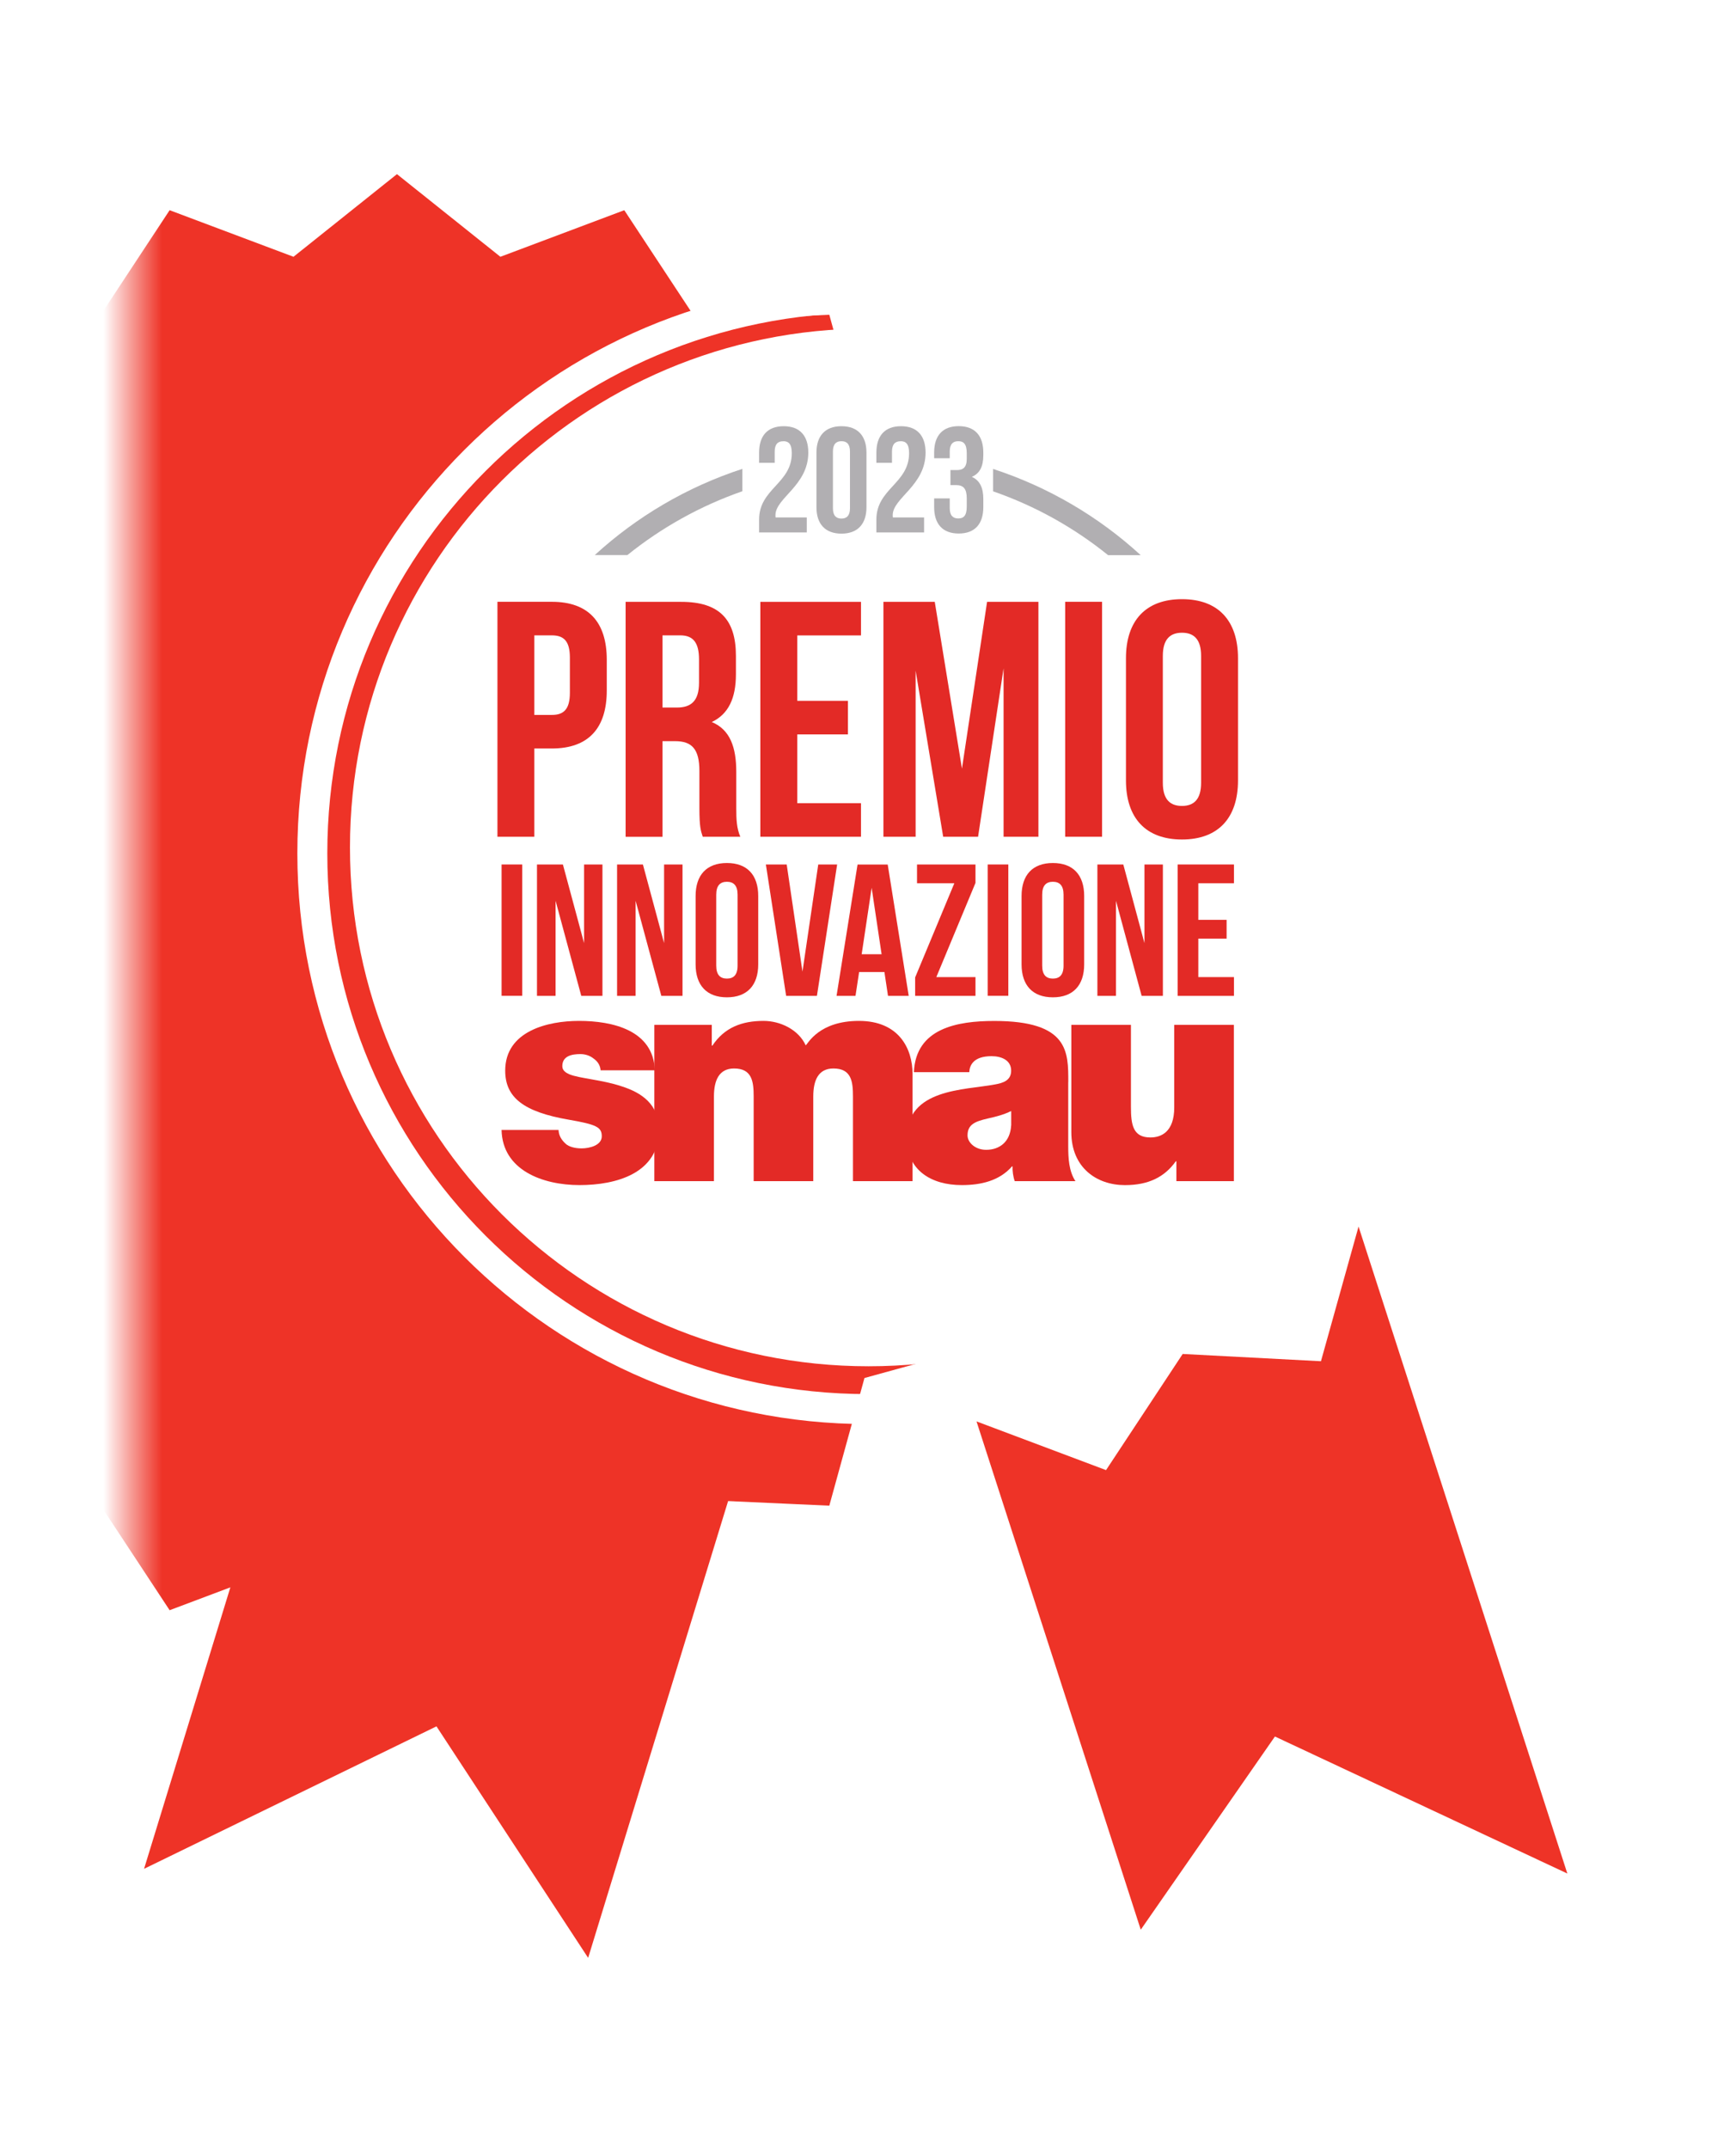 <svg width="59" height="73" viewBox="0 0 59 73" fill="none" xmlns="http://www.w3.org/2000/svg">
<path d="M4.896 63.478L14.834 58.639L19.989 66.503L25.811 47.51L21.414 49.24L18.805 45.146L14.11 45.367L12.848 40.644L11.979 40.39L4.896 63.478Z" fill="#EE3327"/>
<mask id="mask0_5172_112313" style="mask-type:luminance" maskUnits="userSpaceOnUse" x="4" y="3" width="51" height="68">
<path d="M54.49 3.984H4.49V70.503H54.49V3.984Z" fill="white"/>
</mask>
<g mask="url(#mask0_5172_112313)">
<g filter="url(#filter0_dd_5172_112313)">
<path fill-rule="evenodd" clip-rule="evenodd" d="M38.77 64.501L43.33 57.939L53.268 62.593L46.172 40.617L44.894 45.192L40.195 44.945L37.59 48.89L33.188 47.236L38.77 64.501Z" fill="#EE3327"/>
</g>
<g filter="url(#filter1_di_5172_112313)">
<path d="M29.491 2.915L25.975 5.722L21.765 4.14L19.29 7.895L14.795 7.691L13.601 12.027L9.265 13.222L9.47 17.715L5.713 20.192L7.297 24.402L4.49 27.918L7.297 31.433L5.713 35.642L9.47 38.119L9.265 42.612L13.601 43.807L14.795 48.143L19.29 47.939L21.765 51.694L25.975 50.11L29.491 52.917L33.006 50.11L37.217 51.694L39.692 47.939L44.185 48.143L45.38 43.807L49.716 42.612L49.512 38.119L53.267 35.642L51.685 31.433L54.49 27.918L51.685 24.402L53.267 20.192L49.512 17.715L49.716 13.222L45.38 12.027L44.185 7.691L39.692 7.895L37.217 4.14L33.006 5.722L29.491 2.915Z" fill="#EE3327"/>
</g>
</g>
<path d="M29.491 10.62C19.347 10.62 11.124 18.843 11.124 28.987C11.124 39.131 19.347 47.353 29.491 47.353C39.635 47.353 47.859 39.131 47.859 28.987C47.859 18.843 39.635 10.62 29.491 10.62ZM48.876 28.987C48.876 39.694 40.198 48.372 29.491 48.372C18.785 48.372 10.106 39.694 10.106 28.987C10.106 18.281 18.785 9.603 29.491 9.603C40.198 9.603 48.876 18.283 48.876 28.987Z" fill="white"/>
<path d="M29.519 11.159C19.785 11.159 11.894 19.05 11.894 28.785C11.894 38.519 19.785 46.408 29.519 46.408C39.253 46.408 47.145 38.517 47.145 28.785C47.145 19.052 39.253 11.159 29.519 11.159Z" fill="white"/>
<path d="M18.16 21.583V24.284H18.753C19.15 24.284 19.368 24.103 19.368 23.532V22.333C19.368 21.764 19.15 21.581 18.753 21.581H18.16V21.583ZM20.622 22.415V23.452C20.622 24.729 20.006 25.424 18.753 25.424H18.16V28.422H16.906V20.441H18.753C20.006 20.441 20.622 21.137 20.622 22.413" fill="#E32A26"/>
<path d="M22.516 21.583V24.033H23.005C23.472 24.033 23.757 23.827 23.757 23.189V22.402C23.757 21.834 23.564 21.581 23.119 21.581H22.516V21.583ZM23.884 28.424C23.817 28.218 23.77 28.094 23.77 27.444V26.19C23.77 25.448 23.519 25.175 22.948 25.175H22.516V28.424H21.262V20.443H23.154C24.455 20.443 25.011 21.047 25.011 22.278V22.904C25.011 23.726 24.75 24.262 24.19 24.525C24.817 24.785 25.023 25.389 25.023 26.223V27.454C25.023 27.841 25.036 28.127 25.16 28.422H23.884V28.424Z" fill="#E32A26"/>
<path d="M27.097 23.805H28.818V24.945H27.097V27.283H29.262V28.422H25.841V20.443H29.262V21.583H27.097V23.805Z" fill="#E32A26"/>
<path d="M32.693 26.108L33.547 20.443H35.292V28.422H34.108V22.7L33.241 28.422H32.055L31.119 22.78V28.422H30.024V20.443H31.769L32.693 26.108Z" fill="#E32A26"/>
<path d="M37.455 20.441H36.202V28.422H37.455V20.441Z" fill="#E32A26"/>
<path d="M39.52 26.588C39.52 27.159 39.771 27.375 40.171 27.375C40.57 27.375 40.821 27.159 40.821 26.588V22.279C40.821 21.708 40.57 21.492 40.171 21.492C39.771 21.492 39.52 21.71 39.52 22.279V26.588ZM38.267 22.358C38.267 21.082 38.939 20.352 40.171 20.352C41.402 20.352 42.075 21.082 42.075 22.358V26.509C42.075 27.785 41.402 28.515 40.171 28.515C38.939 28.515 38.267 27.785 38.267 26.509V22.358Z" fill="#E32A26"/>
<path d="M17.748 29.364H17.047V33.825H17.748V29.364Z" fill="#E32A26"/>
<path d="M18.882 30.596V33.827H18.25V29.364H19.131L19.851 32.035V29.364H20.475V33.827H19.755L18.882 30.596Z" fill="#E32A26"/>
<path d="M21.602 30.596V33.827H20.972V29.364H21.85L22.57 32.035V29.364H23.196V33.827H22.476L21.602 30.596Z" fill="#E32A26"/>
<path d="M24.342 32.799C24.342 33.12 24.483 33.24 24.705 33.24C24.927 33.24 25.068 33.12 25.068 32.799V30.39C25.068 30.072 24.927 29.951 24.705 29.951C24.483 29.951 24.342 30.072 24.342 30.39V32.799ZM23.641 30.435C23.641 29.721 24.016 29.314 24.705 29.314C25.394 29.314 25.769 29.721 25.769 30.435V32.755C25.769 33.468 25.392 33.876 24.705 33.876C24.018 33.876 23.641 33.468 23.641 32.755V30.435Z" fill="#E32A26"/>
<path d="M27.273 33.003L27.809 29.364H28.451L27.764 33.827H26.718L26.029 29.364H26.737L27.273 33.003Z" fill="#E32A26"/>
<path d="M29.287 32.412H29.962L29.624 30.155L29.285 32.412H29.287ZM30.888 33.827H30.18L30.058 33.017H29.198L29.075 33.827H28.431L29.145 29.366H30.17L30.884 33.827H30.888Z" fill="#E32A26"/>
<path d="M33.153 29.364V29.99L31.822 33.189H33.153V33.827H31.102V33.201L32.434 30.002H31.166V29.364H33.153Z" fill="#E32A26"/>
<path d="M34.269 29.364H33.568V33.825H34.269V29.364Z" fill="#E32A26"/>
<path d="M35.42 32.799C35.42 33.12 35.561 33.24 35.783 33.24C36.006 33.24 36.146 33.12 36.146 32.799V30.39C36.146 30.072 36.006 29.951 35.783 29.951C35.561 29.951 35.42 30.072 35.42 30.39V32.799ZM34.719 30.435C34.719 29.721 35.094 29.314 35.783 29.314C36.472 29.314 36.847 29.721 36.847 30.435V32.755C36.847 33.468 36.47 33.876 35.783 33.876C35.096 33.876 34.719 33.468 34.719 32.755V30.435Z" fill="#E32A26"/>
<path d="M37.928 30.596V33.827H37.296V29.364H38.177L38.896 32.035V29.364H39.522V33.827H38.8L37.928 30.596Z" fill="#E32A26"/>
<path d="M40.726 31.244H41.688V31.882H40.726V33.189H41.937V33.827H40.024V29.364H41.937V30.002H40.726V31.244Z" fill="#E32A26"/>
<path d="M22.256 36.355C22.206 34.995 20.825 34.677 19.678 34.677C18.611 34.677 17.17 35.023 17.17 36.367C17.17 37.278 17.794 37.769 19.339 38.034C20.279 38.197 20.452 38.289 20.452 38.597C20.452 38.905 20.034 39.007 19.769 39.007C19.523 39.007 19.329 38.946 19.227 38.852C19.074 38.715 18.991 38.564 18.983 38.381H17.046C17.076 39.751 18.448 40.254 19.696 40.254C20.944 40.254 22.397 39.853 22.397 38.381C22.397 37.51 21.804 37.113 21.127 36.899C20.45 36.672 19.686 36.632 19.347 36.489C19.235 36.438 19.111 36.367 19.111 36.214C19.111 35.865 19.439 35.804 19.725 35.804C19.888 35.804 20.051 35.855 20.175 35.957C20.308 36.049 20.399 36.181 20.412 36.355H22.252H22.256Z" fill="#E32A26"/>
<path d="M22.238 40.12H24.264V37.245C24.264 36.693 24.439 36.293 24.949 36.293C25.563 36.293 25.614 36.744 25.614 37.245V40.12H27.64V37.245C27.64 36.693 27.813 36.293 28.325 36.293C28.941 36.293 28.989 36.744 28.989 37.245V40.12H31.014V36.479C31.014 35.621 30.553 34.677 29.193 34.677C27.834 34.677 27.465 35.445 27.383 35.507C27.139 34.974 26.523 34.677 25.95 34.677C25.214 34.677 24.621 34.901 24.211 35.517H24.191V34.811H22.238V40.12Z" fill="#E32A26"/>
<path fill-rule="evenodd" clip-rule="evenodd" d="M36.307 36.754C36.307 35.733 36.328 34.679 33.792 34.679C32.534 34.679 31.123 34.925 31.06 36.418H32.942C32.952 36.193 33.076 35.875 33.7 35.875C34.028 35.875 34.365 36.006 34.365 36.367C34.365 36.703 34.087 36.787 33.812 36.836C32.779 37.031 30.815 36.972 30.815 38.648C30.815 39.763 31.663 40.254 32.687 40.254C33.341 40.254 33.965 40.109 34.395 39.618H34.413C34.405 39.763 34.434 39.977 34.487 40.12H36.55C36.326 39.781 36.305 39.333 36.305 38.935V36.754H36.307ZM34.365 38.228C34.334 38.782 33.975 39.056 33.514 39.056C33.148 39.056 32.883 38.811 32.883 38.566C32.883 38.208 33.117 38.095 33.568 37.993C33.845 37.932 34.122 37.861 34.367 37.737V38.228H34.365Z" fill="#E32A26"/>
<path d="M41.932 34.812H39.908V37.615C39.908 38.463 39.449 38.636 39.099 38.636C38.505 38.636 38.436 38.208 38.436 37.592V34.812H36.41V38.452C36.41 39.669 37.28 40.255 38.232 40.255C39.039 40.255 39.582 39.977 39.961 39.445H39.981V40.12H41.934V34.812H41.932Z" fill="#E32A26"/>
<path d="M25.23 15.926C23.348 16.54 21.642 17.547 20.215 18.853H21.324C22.48 17.922 23.799 17.184 25.23 16.686V15.924V15.926Z" fill="#B1AFB2"/>
<path d="M33.752 15.927V16.689C35.183 17.185 36.502 17.922 37.658 18.856H38.767C37.34 17.549 35.634 16.542 33.752 15.929" fill="#B1AFB2"/>
<path d="M26.618 14.988C26.439 14.988 26.329 15.086 26.329 15.339V15.72H25.799V15.373C25.799 14.803 26.084 14.477 26.635 14.477C27.185 14.477 27.471 14.803 27.471 15.373C27.471 16.495 26.355 16.913 26.355 17.498C26.355 17.522 26.355 17.549 26.359 17.575H27.419V18.085H25.799V17.646C25.799 16.597 26.91 16.423 26.91 15.394C26.91 15.074 26.798 14.986 26.62 14.986L26.618 14.988Z" fill="#B1AFB2"/>
<path d="M27.748 15.373C27.748 14.803 28.047 14.477 28.598 14.477C29.148 14.477 29.448 14.803 29.448 15.373V17.229C29.448 17.799 29.148 18.126 28.598 18.126C28.047 18.126 27.748 17.799 27.748 17.229V15.373ZM28.308 17.263C28.308 17.518 28.42 17.614 28.598 17.614C28.775 17.614 28.887 17.516 28.887 17.263V15.337C28.887 15.082 28.775 14.986 28.598 14.986C28.42 14.986 28.308 15.084 28.308 15.337V17.263Z" fill="#B1AFB2"/>
<path d="M30.605 14.988C30.427 14.988 30.315 15.086 30.315 15.339V15.72H29.785V15.373C29.785 14.803 30.071 14.477 30.621 14.477C31.171 14.477 31.457 14.803 31.457 15.373C31.457 16.495 30.34 16.913 30.34 17.498C30.34 17.522 30.34 17.549 30.346 17.575H31.406V18.085H29.785V17.646C29.785 16.597 30.896 16.423 30.896 15.394C30.896 15.074 30.784 14.986 30.607 14.986L30.605 14.988Z" fill="#B1AFB2"/>
<path d="M32.856 15.394C32.856 15.074 32.744 14.986 32.567 14.986C32.39 14.986 32.278 15.084 32.278 15.337V15.565H31.748V15.372C31.748 14.801 32.033 14.475 32.583 14.475C33.134 14.475 33.419 14.801 33.419 15.372V15.463C33.419 15.845 33.297 16.085 33.028 16.197C33.309 16.32 33.419 16.584 33.419 16.945V17.225C33.419 17.795 33.134 18.122 32.583 18.122C32.033 18.122 31.748 17.795 31.748 17.225V16.929H32.278V17.259C32.278 17.514 32.39 17.61 32.567 17.61C32.744 17.61 32.856 17.524 32.856 17.208V16.929C32.856 16.599 32.744 16.477 32.49 16.477H32.302V15.967H32.52C32.73 15.967 32.856 15.875 32.856 15.59V15.392V15.394Z" fill="#B1AFB2"/>
<defs>
<filter id="filter0_dd_5172_112313" x="29.008" y="33.301" width="28.442" height="39.562" filterUnits="userSpaceOnUse" color-interpolation-filters="sRGB">
<feFlood flood-opacity="0" result="BackgroundImageFix"/>
<feColorMatrix in="SourceAlpha" type="matrix" values="0 0 0 0 0 0 0 0 0 0 0 0 0 0 0 0 0 0 127 0" result="hardAlpha"/>
<feOffset dy="-3.136"/>
<feGaussianBlur stdDeviation="2.09"/>
<feComposite in2="hardAlpha" operator="out"/>
<feColorMatrix type="matrix" values="0 0 0 0 1 0 0 0 0 1 0 0 0 0 1 0 0 0 1 0"/>
<feBlend mode="normal" in2="BackgroundImageFix" result="effect1_dropShadow_5172_112313"/>
<feColorMatrix in="SourceAlpha" type="matrix" values="0 0 0 0 0 0 0 0 0 0 0 0 0 0 0 0 0 0 127 0" result="hardAlpha"/>
<feOffset dy="4.181"/>
<feGaussianBlur stdDeviation="2.09"/>
<feComposite in2="hardAlpha" operator="out"/>
<feColorMatrix type="matrix" values="0 0 0 0 0 0 0 0 0 0 0 0 0 0 0 0 0 0 0.25 0"/>
<feBlend mode="normal" in2="effect1_dropShadow_5172_112313" result="effect2_dropShadow_5172_112313"/>
<feBlend mode="normal" in="SourceGraphic" in2="effect2_dropShadow_5172_112313" result="shape"/>
</filter>
<filter id="filter1_di_5172_112313" x="0.49" y="0.915" width="58" height="58.002" filterUnits="userSpaceOnUse" color-interpolation-filters="sRGB">
<feFlood flood-opacity="0" result="BackgroundImageFix"/>
<feColorMatrix in="SourceAlpha" type="matrix" values="0 0 0 0 0 0 0 0 0 0 0 0 0 0 0 0 0 0 127 0" result="hardAlpha"/>
<feOffset dy="2"/>
<feGaussianBlur stdDeviation="2"/>
<feComposite in2="hardAlpha" operator="out"/>
<feColorMatrix type="matrix" values="0 0 0 0 0 0 0 0 0 0 0 0 0 0 0 0 0 0 0.25 0"/>
<feBlend mode="normal" in2="BackgroundImageFix" result="effect1_dropShadow_5172_112313"/>
<feBlend mode="normal" in="SourceGraphic" in2="effect1_dropShadow_5172_112313" result="shape"/>
<feColorMatrix in="SourceAlpha" type="matrix" values="0 0 0 0 0 0 0 0 0 0 0 0 0 0 0 0 0 0 127 0" result="hardAlpha"/>
<feOffset dx="-16" dy="1"/>
<feGaussianBlur stdDeviation="2"/>
<feComposite in2="hardAlpha" operator="arithmetic" k2="-1" k3="1"/>
<feColorMatrix type="matrix" values="0 0 0 0 0 0 0 0 0 0 0 0 0 0 0 0 0 0 0.1 0"/>
<feBlend mode="normal" in2="shape" result="effect2_innerShadow_5172_112313"/>
</filter>
</defs>
</svg>
